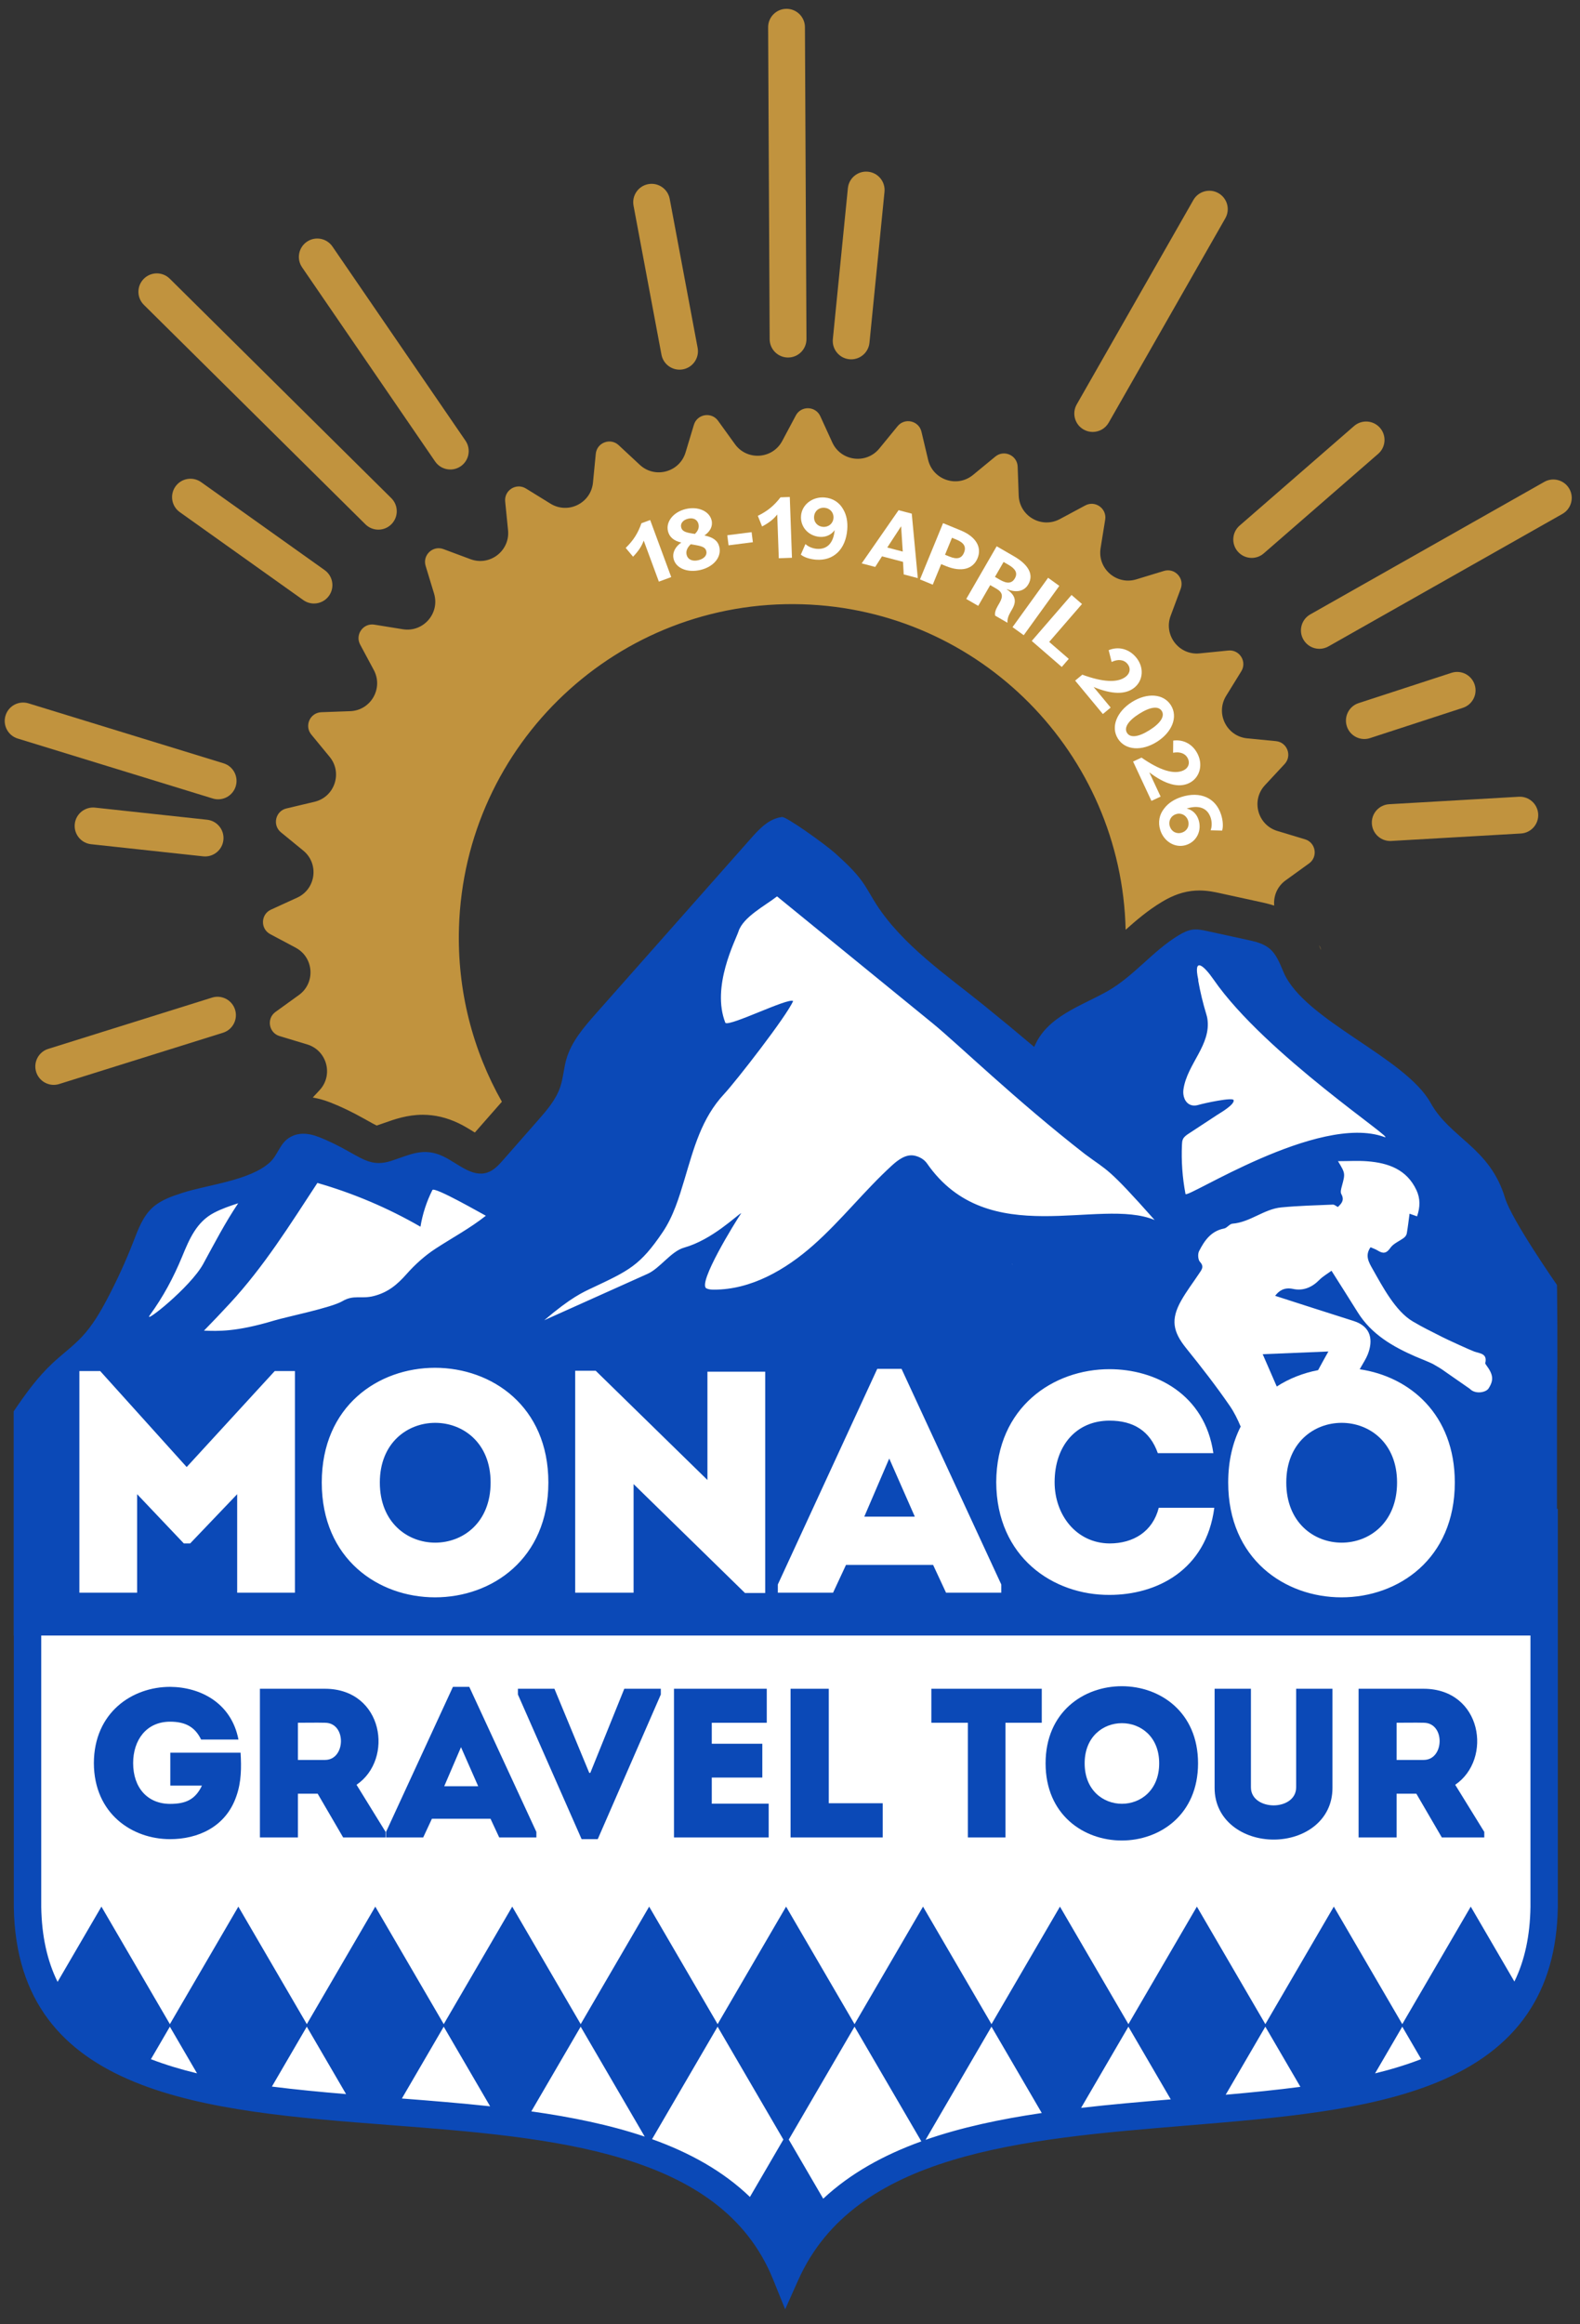 <?xml version="1.0" encoding="UTF-8"?>
<svg xmlns="http://www.w3.org/2000/svg" id="Calque_1" viewBox="0 0 510 750">
  <rect x="0" y="0" width="510" height="750" fill="#333333" stroke="none"/>
  <defs>
    <style>      .st0 {        fill: #c1933e;      }      .st1 {        fill: none;        stroke: #fff;        stroke-miterlimit: 10;        stroke-width: 20px;      }      .st2 {        fill: #fff;      }      .st3 {        fill: #0b49b7;      }    </style>
  </defs>
  <path class="st2" d="M497.952,487.221v-36.283c.302-13.493,0-34.585,0-34.585,0,0-14.357-20.607-16.434-27.511-4.828-16.054-17.364-18.909-23.564-30.105-8.03-14.5-39.938-26.08-46.534-41.287-1.184-2.729-2.217-5.697-4.508-7.595-1.954-1.619-4.538-2.209-7.018-2.75-4.219-.92-8.438-1.84-12.657-2.761-1.526-.333-3.088-.668-4.637-.469-1.572.201-3.022.939-4.382,1.754-8.195,4.917-14.201,12.943-22.504,17.676-8.277,4.719-19.336,8.007-23.288,17.705-5.258-4.451-10.585-8.855-15.953-13.193-11.833-9.563-25.586-18.898-34.003-31.87-1.517-2.338-2.784-4.835-4.389-7.113-2.46-3.49-5.654-6.386-8.822-9.25-2.879-2.604-15.745-11.846-16.756-11.338-4.015.454-7.071,3.685-9.749,6.711-4.414,4.987-8.828,9.974-13.243,14.961-11.916,13.462-23.832,26.924-35.748,40.385-3.905,4.411-7.925,9.03-9.521,14.7-.797,2.833-.953,5.828-1.885,8.62-1.362,4.079-4.269,7.427-7.108,10.658-3.64,4.144-7.28,8.287-10.92,12.43-1.45,1.651-3.003,3.371-5.09,4.057-4.825,1.587-9.275-2.866-13.848-5.077-6.418-3.104-10.723-.477-16.696,1.416-5.408,1.714-8.318-.202-13.436-3.068-3-1.68-6.089-3.246-9.295-4.498-3.182-1.243-6.604-1.685-9.595.298-2.862,1.898-3.513,5.447-5.964,7.694-6.309,5.782-19.72,7.073-27.7,9.663-3.387,1.099-6.879,2.28-9.501,4.688-3.051,2.801-4.52,6.874-6.022,10.734-2.407,6.184-5.168,12.231-8.265,18.1-2.238,4.242-4.68,8.431-7.948,11.941-2.861,3.073-6.289,5.556-9.358,8.42-4.807,4.485-8.644,9.809-12.333,15.271v70.964h.036v86.025c1.039,59.848,60.94,64.454,118.868,68.909,51.65,3.972,105.058,8.078,121.564,48.888l3.818,9.44,4.159-9.295c17.992-40.203,71.16-44.588,122.577-48.829,29.793-2.458,57.935-4.78,79.691-13.711,25.323-10.396,37.827-28.522,38.229-55.477v-126.044h-.267ZM325.598,409.923c-.05-.056-.102-.11-.152-.166.008-.021.016-.041.023-.062.043.076.086.152.129.228ZM237.399,430.267c-.013.014-.026.028-.04.042-.002-.005-.007-.01-.009-.016.016-.009.033-.018.049-.026Z"></path>
  <path class="st1" d="M255.373,420.363"></path>
  <g>
    <polygon class="st3" points="278.984 489.377 295.283 489.377 287.032 470.633 278.984 489.377"></polygon>
    <path class="st3" d="M425.46,442.116c.972-1.848,2.066-3.735,3.32-6.019-7.293.301-14.129.583-21.201.875,1.555,3.574,3.043,7.02,4.54,10.427,4.045-2.622,8.605-4.38,13.341-5.283Z"></path>
    <path class="st3" d="M502.568,486.877v-36.988c.307-13.756,0-35.257,0-35.257,0,0-14.636-21.007-16.753-28.045-4.922-16.365-17.7-19.276-24.021-30.69-8.186-14.782-40.712-26.587-47.436-42.088-1.207-2.782-2.26-5.808-4.596-7.743-1.992-1.651-4.626-2.252-7.154-2.803-4.301-.938-8.602-1.876-12.902-2.814-1.555-.339-3.148-.681-4.727-.478-1.602.205-3.081.957-4.467,1.788-8.353,5.013-14.476,13.195-22.94,18.02-8.438,4.811-19.711,8.162-23.74,18.049-5.36-4.537-10.79-9.027-16.262-13.449-12.063-9.749-26.082-19.265-34.662-32.489-1.546-2.383-2.838-4.929-4.474-7.251-2.507-3.558-5.764-6.51-8.993-9.429-2.935-2.655-16.051-12.077-17.081-11.558-4.093.463-7.208,3.756-9.938,6.841-4.5,5.084-8.999,10.168-13.5,15.252-12.147,13.723-24.294,27.447-36.441,41.17-3.98,4.497-8.079,9.205-9.706,14.986-.813,2.888-.972,5.941-1.922,8.787-1.388,4.158-4.352,7.572-7.245,10.865-3.71,4.224-7.421,8.448-11.132,12.672-1.478,1.683-3.061,3.436-5.189,4.136-4.918,1.618-9.455-2.922-14.117-5.176-6.542-3.164-10.931-.487-17.02,1.443-5.512,1.747-8.479-.206-13.696-3.128-3.058-1.713-6.207-3.309-9.475-4.586-3.244-1.268-6.732-1.718-9.781.304-2.917,1.935-3.581,5.553-6.08,7.843-6.431,5.895-20.102,7.211-28.236,9.851-3.452,1.121-7.012,2.325-9.685,4.779-3.11,2.855-4.607,7.008-6.139,10.942-2.453,6.305-5.268,12.469-8.425,18.452-2.281,4.324-4.771,8.594-8.102,12.173-2.916,3.133-6.41,5.664-9.54,8.584-4.9,4.572-8.811,9.999-12.572,15.568v72.342h.037v87.696c1.059,61.011,62.121,65.706,121.172,70.247,52.652,4.049,107.094,8.235,123.92,49.838l3.892,9.623,4.24-9.475c18.34-40.983,72.539-45.454,124.952-49.778,30.371-2.505,59.058-4.873,81.235-13.978,25.813-10.598,38.56-29.076,38.97-56.554v-128.492h-.272ZM381.52,369.32c.027-.59.066-1.196.313-1.731.369-.798,1.139-1.32,1.874-1.803,3.038-1.995,6.076-3.989,9.115-5.984,1.12-.735,5.69-3.333,5.383-4.804-.214-1.023-9.417.954-11.388,1.537-2.534.749-4.176-.67-4.699-2.688-.192-.742-.233-1.566-.11-2.397,1.214-8.174,9.036-14.328,7.705-22.804-.075-.476-.206-.943-.346-1.404-1.081-3.555-1.949-7.174-2.603-10.832-.015-.084.046-.173.027-.257-1.684-7.61,1.776-4.647,4.939-.066,16.628,24.079,60.187,52.648,55.074,50.789-21.256-7.729-63.811,20.137-64.144,18.39-1-5.246-1.384-10.61-1.139-15.945ZM381.236,419.74c1.725-3.083,3.907-5.909,5.862-8.865.765-1.158,1.679-2.15.236-3.696-.641-.687-.76-2.545-.297-3.455,1.731-3.403,3.862-6.507,8.088-7.312.964-.184,1.761-1.485,2.691-1.558,5.715-.447,10.153-4.709,15.746-5.249,5.533-.534,11.106-.668,16.665-.903.519-.022,1.062.496,1.606.769,1.331-1.196,2.159-2.332,1.116-4.189-.35-.622-.037-1.719.185-2.541,1.11-4.102,1.135-4.095-1.25-8.059,3.448,0,6.475-.196,9.468.04,6.758.531,12.728,2.603,15.868,9.338,1.254,2.69,1.204,5.443.189,8.429-.896-.315-1.666-.585-2.425-.851-.296,2.182-.535,4.292-.898,6.381-.087.503-.487,1.058-.905,1.377-1.457,1.111-3.406,1.839-4.383,3.255-1.309,1.896-2.408,1.91-4.092.867-.736-.456-1.584-.73-2.313-1.057-1.89,2.665-.568,4.853.699,7.085,3.099,5.461,7.317,13.557,12.937,16.852,3.953,2.318,4.934,2.661,9.612,5.081,1.415.732,8.985,4.198,10.227,4.635,1.784.627,4.297.61,3.555,3.706-.047.197.186.493.341.704,2.252,3.046,2.458,4.808.71,7.517-.816,1.265-4.268,1.989-6.072.071-12.709-8.789-7.453-5.325-11.408-7.718-.795-.557-5.21-2.284-6.082-2.665-7.401-3.236-14.237-7.175-18.669-14.292-2.749-4.416-5.551-8.799-8.453-13.394-1.317.976-2.805,1.815-3.955,2.985-2.375,2.417-5.234,3.572-8.444,2.885-3.034-.649-4.686.764-5.791,2.22,8.334,2.675,16.821,5.436,25.333,8.119,5.741,1.809,6.337,6.275,4.559,10.787-.548,1.391-1.399,2.666-2.134,3.981-.152.271-.304.543-.456.814,16.127,2.369,30.688,14.544,30.688,36.541,0,49.408-73.144,49.408-73.144,0,0-7.015,1.484-13.029,4.024-18.048-.956-2.302-2.11-4.645-3.479-6.635-4.412-6.415-9.201-12.573-14.089-18.628-4.321-5.353-5.051-9.275-1.667-15.323ZM321.568,478.273c.102-24.245,18.438-36.47,36.571-36.47,14.772,0,30.766,8.048,33.516,27.098h-17.929c-2.548-7.232-7.946-10.493-15.587-10.493-10.696,0-17.725,8.048-17.725,19.865,0,10.493,6.927,19.661,17.725,19.763,7.743,0,13.957-3.87,15.892-11.512h17.93c-2.648,20.171-18.642,28.117-33.822,28.117-18.133.103-36.469-12.123-36.571-36.368ZM323.196,511.279v2.648h-17.828l-4.176-8.965h-28.117l-4.176,8.965h-17.828v-2.648l32.09-69.579h7.844l32.191,69.579ZM326.719,407.908c.008-.021.016-.041.023-.063.044.077.088.155.132.232-.051-.057-.104-.113-.155-.17ZM191.24,415.531c11.752-5.545,15.372-7.157,22.649-17.923,3.456-5.113,5.279-11.125,7.055-17.035,3-9.985,5.447-19.696,12.829-27.601,3.676-3.937,20.106-25.01,22.237-29.957-1.626-1.143-20.234,8.199-21.86,7.057-4.647-11.704,3.31-26.705,4.22-29.51,1.525-4.702,8.579-8.288,12.444-11.317,16.752,13.658,33.504,27.316,50.256,40.974,7.977,6.504,26.797,24.791,49.183,42.217,7.502,5.582,7.124,3.99,22.446,21.238-17.886-7.49-53.688,10.235-73.478-18.265-.92-1.326-2.487-2.191-4.068-2.515-2.711-.555-5.26,1.356-7.302,3.224-8.858,8.104-16.296,17.674-25.282,25.636-8.987,7.962-20.137,14.424-32.143,14.387-.811-.002-1.649-.041-2.379-.393-3.07-1.478,9.313-21.491,11.228-24.309-1.572.786-9.367,8.584-18.468,11.15-4.202,1.185-7.77,6.651-11.753,8.439-11.126,4.994-22.252,9.989-33.378,14.983,8.726-7.429,12.512-9.039,15.566-10.48ZM246.993,442.618v71.412h-6.52l-35.961-35.146v35.044h-18.847v-71.616h6.622l36.063,35.247v-34.941h18.642ZM236.916,428.844c.017-.009.034-.018.05-.027-.013.014-.026.029-.04.043-.002-.006-.007-.01-.01-.016ZM177.004,478.375c0,49.408-73.143,49.408-73.143,0s73.143-49.306,73.143,0ZM102.449,381.706c11.608,3.334,22.807,8.09,33.268,14.126.676-4.11,1.98-8.116,3.851-11.837.607-1.206,15.888,7.604,17.259,8.296-5.091,4.038-10.746,7.049-16.217,10.611-3.464,2.255-6.652,5.13-9.378,8.213-3.075,3.477-6.044,5.929-10.593,7.088-4.078,1.039-6.445-.512-10.107,1.651-3.601,2.127-18.027,5.046-22.013,6.247-12.462,3.754-18.272,3.414-22.684,3.266,2.681-2.732,5.467-5.656,8.402-8.83,10.996-11.894,19.296-25.241,28.213-38.832ZM48.337,424.421c4.362-6.024,7.618-12.08,10.454-18.95,2.335-5.653,4.63-11.171,10.296-14.137,2.475-1.296,5.131-2.199,7.803-3.068-4.208,6.237-7.712,13.012-11.297,19.578-4.125,7.555-19.538,19.727-17.257,16.577ZM25.621,442.414h6.723l27.913,30.969,28.422-30.969h6.52v71.514h-18.642v-31.784l-15.179,15.891h-2.037l-15.077-15.891v31.784h-18.642v-71.514ZM48.714,664.456l6.113-10.488,8.775,15.055c-5.257-1.27-10.231-2.777-14.888-4.567ZM87.765,673.291l11.263-19.324,12.68,21.755c-8.225-.685-16.247-1.448-23.943-2.431ZM129.721,677.142l13.507-23.175,14.976,25.693c-9.391-1.011-18.951-1.782-28.483-2.519ZM171.499,681.299l15.931-27.332,20.677,35.475c-11.283-3.802-23.673-6.32-36.608-8.143ZM242.066,708.907c-8.655-8.329-19.43-14.287-31.591-18.645l21.155-36.295,21.23,36.423-10.794,18.517ZM265.722,709.47l-11.121-19.08,21.229-36.423,21.569,37.005c-12.097,4.371-22.886,10.292-31.677,18.498ZM298.751,690.477l21.28-36.51,16.236,27.855c-13.253,1.951-25.959,4.62-37.516,8.655ZM348.962,680.165l15.27-26.198,13.671,23.455c-9.688.804-19.403,1.646-28.941,2.743ZM395.632,675.929l12.801-21.962,11.313,19.41c-7.748,1.02-15.832,1.821-24.114,2.552ZM443.849,669.039l8.784-15.072,6.099,10.463c-4.654,1.8-9.623,3.324-14.883,4.609ZM488.819,639.394l-14.085-24.166-22.1,37.917-22.1-37.917-22.1,37.917-22.1-37.917-22.1,37.917-22.1-37.917-22.1,37.917-22.1-37.917-22.1,37.917-22.1-37.917-22.1,37.917-22.1-37.917-22.1,37.917-22.1-37.917-22.101,37.917-22.1-37.917-22.1,37.917-22.1-37.917-22.1,37.917-22.1-37.917-14.153,24.282c-3.381-6.86-5.115-14.86-5.276-24.142v-87.619h480.702v87.553c-.138,9.262-1.839,17.244-5.181,24.091Z"></path>
    <path class="st3" d="M415.192,478.375c0,25.876,35.757,25.876,35.757,0,0-25.671-35.757-25.671-35.757,0Z"></path>
    <path class="st3" d="M122.605,478.375c0,25.876,35.757,25.876,35.757,0,0-25.671-35.757-25.671-35.757,0Z"></path>
  </g>
  <g>
    <path class="st3" d="M54.902,544.311c9.665.068,19.74,5.071,22.07,16.997h-12.063c-1.987-4.112-5.139-5.757-10.007-5.757-7.745,0-11.925,6.032-11.925,13.365,0,7.951,4.66,13.159,11.925,13.159,4.935,0,8.088-1.302,10.281-5.894h-10.212v-10.623h22.686c.274,4.798.274,9.39-1.371,14.051-3.427,10.007-12.543,13.845-21.385,13.845-12.199,0-24.537-8.156-24.605-24.538.068-16.381,12.406-24.605,24.605-24.605Z"></path>
    <path class="st3" d="M124.472,591.123v1.782h-13.708l-8.225-14.119h-6.373v14.119h-12.268v-47.977h21.041c18.848.068,22.275,22.755,10.143,30.98l9.391,15.215ZM104.938,555.894c-2.88-.068-5.895,0-8.773,0v11.995h8.773c6.647,0,6.991-11.926,0-11.995Z"></path>
    <path class="st3" d="M158.331,586.873h-18.917l-2.811,6.032h-11.994v-1.782l21.59-46.812h5.278l21.658,46.812v1.782h-11.995l-2.81-6.032ZM148.804,563.775l-5.415,12.612h10.966l-5.551-12.612Z"></path>
    <path class="st3" d="M190.203,572.069h.343l10.966-27.141h11.789v1.85l-20.356,46.675h-5.209l-20.562-46.675v-1.85h11.789l11.24,27.141Z"></path>
    <path class="st3" d="M247.504,555.894h-17.751v6.785h16.312v10.898h-16.312v8.431h18.368v10.898h-30.568v-47.977h29.952v10.966Z"></path>
    <path class="st3" d="M267.518,581.87h17.41v11.035h-29.746v-47.977h12.336v36.942Z"></path>
    <path class="st3" d="M300.625,555.894v-10.966h35.641v10.966h-11.721v37.011h-12.131v-37.011h-11.789Z"></path>
    <path class="st3" d="M337.5,568.985c0-33.173,49.211-33.173,49.211,0s-49.211,33.242-49.211,0ZM374.168,568.985c0-17.272-24.057-17.272-24.057,0,0,17.409,24.057,17.409,24.057,0Z"></path>
    <path class="st3" d="M418.378,576.73v-31.802h11.721v32.007c0,10.555-9.116,16.656-18.986,16.656-9.801,0-19.054-6.101-19.054-16.656v-32.007h11.721v31.802c0,3.907,3.77,5.826,7.333,5.826s7.265-1.919,7.265-5.826Z"></path>
    <path class="st3" d="M479.105,591.123v1.782h-13.708l-8.224-14.119h-6.374v14.119h-12.268v-47.977h21.041c18.849.068,22.275,22.755,10.144,30.98l9.39,15.215ZM459.572,555.894c-2.879-.068-5.894,0-8.773,0v11.995h8.773c6.648,0,6.991-11.926,0-11.995Z"></path>
  </g>
  <g>
    <g>
      <path class="st0" d="M426.443,306.531c-.131-.529-.362-1.036-.691-1.493.25.515.479,1.014.691,1.493Z"></path>
      <path class="st0" d="M421.227,270.824l-8.921-2.693c-6.387-1.928-8.541-9.885-3.997-14.771l6.346-6.824c2.485-2.673.831-7.036-2.802-7.389l-9.275-.901c-6.641-.645-10.305-8.029-6.802-13.708l4.893-7.93c1.916-3.107-.558-7.064-4.19-6.701l-9.273.926c-6.639.663-11.673-5.864-9.345-12.118l3.251-8.733c1.274-3.42-1.924-6.819-5.416-5.754l-8.914,2.717c-6.382,1.946-12.593-3.474-11.53-10.061l1.485-9.2c.582-3.603-3.218-6.312-6.434-4.587l-8.212,4.404c-5.88,3.153-13.029-.951-13.271-7.619l-.338-9.313c-.132-3.648-4.387-5.563-7.205-3.244l-7.196,5.922c-5.152,4.24-12.964,1.609-14.502-4.883l-2.148-9.068c-.842-3.552-5.388-4.6-7.7-1.776l-5.902,7.212c-4.226,5.163-12.401,4.107-15.176-1.96l-3.876-8.474c-1.518-3.319-6.182-3.461-7.899-.239l-4.382,8.224c-3.137,5.889-11.362,6.448-15.267,1.039l-5.455-7.556c-2.136-2.959-6.739-2.188-7.794,1.307l-2.693,8.921c-1.928,6.387-9.885,8.54-14.771,3.997l-6.824-6.347c-2.673-2.485-7.036-.831-7.389,2.802l-.901,9.275c-.645,6.641-8.029,10.305-13.708,6.802l-7.931-4.893c-3.107-1.917-7.064.557-6.701,4.189l.926,9.273c.663,6.639-5.864,11.673-12.117,9.345l-8.733-3.251c-3.42-1.274-6.819,1.925-5.754,5.416l2.717,8.914c1.946,6.382-3.475,12.593-10.061,11.53l-9.2-1.485c-3.603-.582-6.312,3.218-4.587,6.435l4.404,8.212c3.153,5.88-.951,13.029-7.619,13.271l-9.312.338c-3.648.132-5.563,4.387-3.244,7.206l5.922,7.195c4.24,5.152,1.609,12.964-4.883,14.502l-9.068,2.148c-3.552.841-4.6,5.388-1.775,7.7l7.212,5.902c5.163,4.226,4.107,12.401-1.96,15.177l-8.474,3.876c-3.319,1.518-3.461,6.182-.239,7.899l8.225,4.382c5.889,3.137,6.448,11.362,1.039,15.267l-7.556,5.455c-2.959,2.137-2.188,6.738,1.306,7.793l8.921,2.693c6.387,1.928,8.541,9.885,3.997,14.771l-2.194,2.36c1.867.323,3.766.854,5.685,1.603,3.495,1.366,7.039,3.075,11.154,5.38l.874.491c.995.56,2.182,1.229,2.909,1.571.784-.252,1.583-.536,2.426-.834,3.322-1.178,7.455-2.644,12.439-2.644,3.929,0,7.838.927,11.62,2.756,1.875.907,3.517,1.925,4.966,2.824.078.048.159.099.243.151l4.586-5.22,4.141-4.714c-9.368-16.551-14.468-35.795-13.85-56.193,1.799-59.417,51.424-106.125,110.841-104.326,57.469,1.74,103.046,48.223,104.345,105.031,3.393-3.036,7.201-6.291,11.678-8.978,2.108-1.265,5.385-3.007,9.49-3.532.855-.109,1.738-.165,2.624-.165,2.668,0,4.982.505,6.514.839l5.434,1.185,7.568,1.651c1.323.289,2.922.641,4.65,1.198-.279-3.006.915-6.143,3.689-8.145l7.556-5.455c2.959-2.137,2.188-6.739-1.307-7.794Z"></path>
      <path class="st0" d="M117.95,169.187c1.158,1.147,2.668,1.719,4.179,1.719,1.529,0,3.058-.587,4.22-1.76,2.307-2.331,2.289-6.091-.042-8.398L54.8,89.934c-2.33-2.307-6.089-2.29-8.399.041-2.307,2.331-2.289,6.091.042,8.398l71.508,70.813Z"></path>
      <path class="st0" d="M349.766,138.597c.929.53,1.941.782,2.939.782,2.063,0,4.068-1.076,5.164-2.996l37.647-65.952c1.626-2.849.635-6.476-2.214-8.102-2.85-1.627-6.475-.635-8.102,2.214l-37.647,65.952c-1.626,2.849-.635,6.476,2.214,8.102Z"></path>
      <path class="st0" d="M65.565,276.32c.217.023.433.035.647.035,2.993,0,5.568-2.257,5.896-5.301.353-3.261-2.005-6.19-5.265-6.543l-36.162-3.91c-3.26-.343-6.191,2.005-6.543,5.266-.353,3.261,2.005,6.19,5.265,6.543l36.162,3.91Z"></path>
      <path class="st0" d="M274.151,115.92c.2.02.399.03.595.03,3.015,0,5.598-2.287,5.903-5.351l4.852-48.695c.325-3.264-2.057-6.173-5.321-6.498-3.276-.334-6.173,2.057-6.499,5.321l-4.852,48.695c-.325,3.264,2.057,6.173,5.321,6.498Z"></path>
      <path class="st0" d="M490.235,257.095l-41.833,2.408c-3.275.188-5.777,2.996-5.588,6.27.182,3.158,2.8,5.598,5.923,5.598.115,0,.231-.003.347-.01l41.833-2.408c3.275-.188,5.777-2.996,5.588-6.27s-2.999-5.772-6.27-5.588Z"></path>
      <path class="st0" d="M254.373,115.362h.03c3.28-.016,5.926-2.688,5.91-5.968l-.494-100.637c-.016-3.27-2.672-5.91-5.938-5.91h-.03c-3.28.016-5.926,2.688-5.91,5.968l.494,100.637c.016,3.27,2.672,5.91,5.938,5.91Z"></path>
      <path class="st0" d="M404.027,180.023c1.381,0,2.77-.479,3.895-1.458l36.938-32.125c2.475-2.153,2.737-5.904.584-8.379-2.153-2.475-5.904-2.738-8.379-.584l-36.938,32.125c-2.475,2.153-2.737,5.904-.584,8.379,1.174,1.35,2.824,2.042,4.484,2.042Z"></path>
      <path class="st0" d="M68.434,321.909l-52.867,16.545c-3.13.98-4.874,4.312-3.895,7.442.796,2.54,3.139,4.167,5.666,4.167.588,0,1.185-.088,1.776-.273l52.867-16.546c3.13-.98,4.874-4.312,3.895-7.442-.981-3.13-4.313-4.873-7.442-3.894Z"></path>
      <path class="st0" d="M475.991,220.916c-1.017-3.118-4.366-4.823-7.487-3.806l-29.959,9.768c-3.118,1.017-4.822,4.369-3.805,7.487.817,2.507,3.143,4.099,5.645,4.099.61,0,1.231-.095,1.842-.294l29.959-9.768c3.118-1.017,4.822-4.369,3.805-7.487Z"></path>
      <path class="st0" d="M213.509,114.437c.536,2.854,3.028,4.846,5.831,4.846.363,0,.732-.033,1.101-.102,3.224-.605,5.347-3.708,4.743-6.932l-9.015-48.083c-.605-3.225-3.72-5.346-6.932-4.743-3.224.605-5.347,3.708-4.743,6.932l9.015,48.083Z"></path>
      <path class="st0" d="M506.561,157.738c-1.616-2.854-5.241-3.86-8.094-2.243l-75.529,42.756c-2.854,1.616-3.858,5.24-2.243,8.094,1.093,1.93,3.104,3.014,5.174,3.014.991,0,1.996-.248,2.92-.771l75.529-42.756c2.854-1.616,3.858-5.24,2.243-8.094Z"></path>
      <path class="st0" d="M72.156,246.302l-62.949-19.344c-3.137-.963-6.458.797-7.422,3.933-.964,3.135.797,6.458,3.932,7.421l62.949,19.344c.582.178,1.169.263,1.747.263,2.539,0,4.89-1.642,5.675-4.196.964-3.135-.797-6.458-3.932-7.421Z"></path>
      <path class="st0" d="M140.453,148.916c1.151,1.68,3.011,2.582,4.905,2.582,1.156,0,2.326-.337,3.352-1.041,2.705-1.854,3.395-5.551,1.541-8.256l-42.941-62.65c-1.854-2.705-5.548-3.397-8.257-1.541-2.705,1.854-3.395,5.551-1.541,8.256l42.941,62.65Z"></path>
      <path class="st0" d="M64.922,155.579c-2.673-1.901-6.381-1.278-8.282,1.394-1.902,2.672-1.278,6.38,1.394,8.283l39.876,28.387c1.045.743,2.247,1.101,3.439,1.101,1.856,0,3.685-.868,4.843-2.495,1.902-2.672,1.278-6.38-1.394-8.283l-39.876-28.387Z"></path>
    </g>
    <g>
      <path class="st2" d="M207.781,174.436c-.674,1.866-1.699,3.385-3.437,5.2l-2.377-2.832c2.536-2.489,3.967-4.792,5.08-7.961l2.818-1.04,6.795,18.409-3.988,1.473-4.891-13.25Z"></path>
      <path class="st2" d="M217.432,180.363c-.466-1.907.403-3.864,2.473-5.288-2.434-.569-3.835-1.787-4.293-3.665-.748-3.062,1.735-6.178,5.692-7.146,3.958-.967,7.656.639,8.384,3.614.459,1.878-.431,3.626-2.319,4.914,2.795.541,4.332,1.697,4.805,3.633.82,3.35-1.823,6.445-6.011,7.468-4.188,1.023-7.987-.497-8.729-3.53ZM223.094,172.092l1.211.193c1.015-.981,1.431-2.033,1.15-3.188-.368-1.502-1.743-2.114-3.359-1.719-1.648.403-2.533,1.537-2.23,2.779.248,1.011.966,1.57,3.229,1.936ZM222.973,175.611c-1.144,1.075-1.626,2.234-1.344,3.39.382,1.56,1.864,2.239,3.827,1.757,1.878-.459,2.844-1.643,2.532-2.914-.268-1.097-1.08-1.542-3.415-1.951l-1.601-.282Z"></path>
      <path class="st2" d="M234.757,172.716l7.848-1,.413,3.245-7.847,1.001-.414-3.246Z"></path>
      <path class="st2" d="M250.878,166.017c-1.223,1.562-2.67,2.685-4.89,3.865l-1.374-3.432c3.188-1.572,5.269-3.313,7.316-5.975l3.002-.107.7,19.615-4.249.153-.506-14.118Z"></path>
      <path class="st2" d="M258.494,178.957l1.492-3.401c.831.811,2.273,1.433,3.665,1.542,3.351.267,5.401-1.898,5.759-6.045-1.047,1.527-2.841,2.34-4.826,2.183-3.676-.292-6.305-3.244-6.023-6.801.286-3.616,3.682-6.21,7.596-5.901,2.697.214,4.851,1.637,6.073,3.912.998,1.719,1.451,3.903,1.248,6.452-.502,6.343-4.411,10.149-10.103,9.699-2.015-.16-3.875-.784-4.88-1.639ZM269.029,167.204c.142-1.807-1.117-3.22-2.926-3.363-1.749-.139-3.183,1.03-3.327,2.838s1.089,3.187,2.867,3.328c1.779.141,3.246-1.055,3.385-2.804Z"></path>
      <path class="st2" d="M290.047,164.629l4.256,1.117,1.947,20.8-4.544-1.193-.225-4.056-6.787-1.781-2.19,3.422-4.371-1.147,11.914-17.161ZM286.394,176.673l5.004,1.313-.532-8.162-4.472,6.849Z"></path>
      <path class="st2" d="M304.403,168.81l5.667,2.326c4.898,2.01,6.949,5.391,5.47,8.995-1.469,3.577-5.304,4.543-10.2,2.532l-1.541-.632-2.721,6.629-4.127-1.693,7.451-18.157ZM307.288,173.53l-2.247,5.475,1.431.587c2.448,1.005,3.926.615,4.693-1.257.78-1.897,0-3.213-2.447-4.218l-1.43-.588Z"></path>
      <path class="st2" d="M321.712,176.275l5.561,3.212c4.789,2.766,6.449,5.957,4.666,9.046-1.309,2.266-3.876,2.844-6.943,1.554l-.028.052c2.672,1.852,3.32,3.703,1.758,6.407l-.55.953c-.775,1.339-1.067,2.44-.968,3.458l-3.991-2.305c-.161-.849.098-1.832.84-3.119l.566-.978c1.279-2.214.967-3.459-1.041-4.62l-1.957-1.13-3.867,6.695-3.863-2.231,9.816-16.993ZM323.938,181.338l-2.781,4.815,1.621.937c2.317,1.338,3.845,1.19,4.797-.458.953-1.648.302-3.02-2.015-4.357l-1.622-.938Z"></path>
      <path class="st2" d="M338.311,186.441l3.619,2.609-11.483,15.919-3.619-2.609,11.483-15.919Z"></path>
      <path class="st2" d="M345.877,191.985l3.373,2.92-10.588,12.23,6.316,5.468-2.257,2.609-9.69-8.389,12.846-14.837Z"></path>
      <path class="st2" d="M349.353,217.705c6.556,2.405,11.488,2.758,14.143.554,1.329-1.101,1.521-2.732.439-4.035-1.14-1.374-3.017-1.633-5.117-.623l-.956-3.807c3.163-1.31,6.567-.424,8.865,2.346,2.622,3.158,2.316,7.353-.5,9.69-2.93,2.432-7.431,2.223-13.23-.153l5.508,6.639-2.518,2.089-8.946-10.781,2.312-1.918Z"></path>
      <path class="st2" d="M365.345,226.547c4.826-3.05,10.182-2.812,12.596,1.007s.332,8.76-4.495,11.81c-4.825,3.05-10.18,2.813-12.595-1.006-2.415-3.821-.333-8.761,4.493-11.811ZM371.064,235.595c3.644-2.303,4.969-4.548,3.936-6.181-1.048-1.659-3.652-1.383-7.271.904-3.619,2.289-4.985,4.524-3.936,6.183,1.032,1.633,3.627,1.399,7.271-.905Z"></path>
      <path class="st2" d="M368.466,244.467c5.73,3.988,10.409,5.579,13.535,4.121,1.564-.729,2.163-2.256,1.447-3.791-.755-1.617-2.504-2.343-4.79-1.901l.039-3.922c3.393-.466,6.458,1.254,7.979,4.515,1.734,3.718.375,7.698-2.939,9.243-3.449,1.609-7.749.269-12.754-3.5l3.644,7.815-2.964,1.382-5.919-12.691,2.722-1.27Z"></path>
      <path class="st2" d="M375.85,260.791c1.214-1.573,3.055-2.849,5.49-3.628,6.062-1.937,11.075.27,12.805,5.68.615,1.927.741,3.884.341,5.167l-3.714-.094c.436-1.075.465-2.646.032-4.004-1.015-3.173-3.794-4.251-7.768-3.013,1.809.389,3.232,1.714,3.847,3.64,1.122,3.513-.624,7.037-4.023,8.123-3.455,1.104-7.134-1.03-8.338-4.796-.823-2.578-.313-5.083,1.329-7.075ZM381.489,268.667c1.728-.551,2.548-2.187,2.004-3.887-.553-1.728-2.206-2.604-3.877-2.07-1.727.553-2.557,2.254-2.014,3.953.544,1.7,2.159,2.556,3.888,2.004Z"></path>
    </g>
  </g>
</svg>
